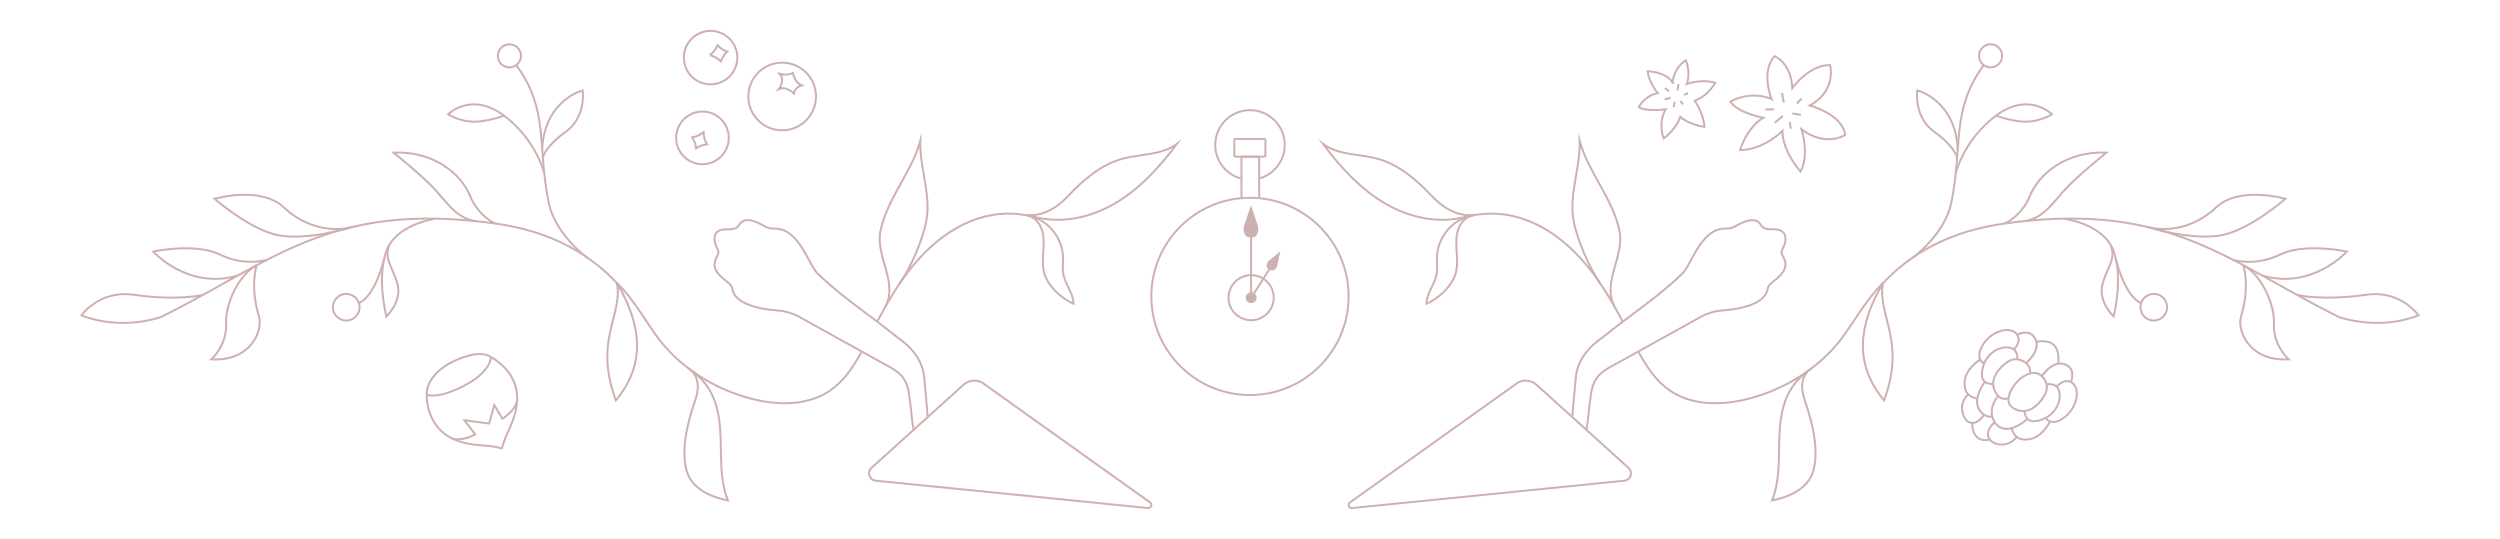 <?xml version="1.0" encoding="UTF-8"?><svg id="Noir" xmlns="http://www.w3.org/2000/svg" viewBox="0 0 619.25 133.49"><circle cx="309.62" cy="73.42" r="24.43" fill="none" stroke="#cfb0b0" stroke-miterlimit="10" stroke-width=".5"/><path d="M307.3,44.19c-3.63-1.01-6.29-4.34-6.29-8.29,0-4.75,3.85-8.61,8.61-8.61s8.61,3.85,8.61,8.61c0,3.92-2.62,7.22-6.2,8.27" fill="none" stroke="#cfb0b0" stroke-miterlimit="10" stroke-width=".5"/><rect x="305.74" y="34.41" width="7.7" height="4.39" rx=".29" ry=".29" fill="none" stroke="#cfb0b0" stroke-miterlimit="10" stroke-width=".5"/><polyline points="307.51 48.99 307.51 38.8 311.9 38.8 311.9 48.99" fill="none" stroke="#cfb0b0" stroke-miterlimit="10" stroke-width=".5"/><path d="M314.6,66.86l.08.05c.6.36,1.54-.3,1.73-1.22l.73-3.45-2.75,2.24c-.73.6-.89,1.72-.28,2.08l.08.05" fill="#cfb0b0"/><path d="M309.91,79.32c-3.09,0-5.6-2.5-5.6-5.58s2.51-5.58,5.6-5.58,5.59,2.5,5.59,5.58-2.51,5.58-5.59,5.58Z" fill="none" stroke="#cfb0b0" stroke-miterlimit="10" stroke-width=".5"/><path d="M311.26,73.74c0,.74-.61,1.34-1.35,1.34s-1.35-.6-1.35-1.34.61-1.34,1.35-1.34,1.35.6,1.35,1.34Z" fill="#cfb0b0"/><path d="M310.21,58.78h.13c1,0,1.66-1.58,1.21-2.91l-1.69-5.02-1.69,5.02c-.45,1.34.2,2.91,1.21,2.91h.13" fill="#cfb0b0"/><line x1="309.9" y1="73.42" x2="309.9" y2="57.89" fill="none" stroke="#cfb0b0" stroke-miterlimit="10" stroke-width=".5"/><line x1="310.22" y1="73.3" x2="314.6" y2="66.41" fill="none" stroke="#cfb0b0" stroke-miterlimit="10" stroke-width=".5"/><path d="M375.6,95.04l-41.22,29.41c-.64.46-.26,1.47.52,1.39l67.45-6.77c1.57-.16,2.21-2.11,1.04-3.17l-11.24-10.15-11.56-10.44c-1.39-1.26-3.48-1.38-5.01-.29Z" fill="none" stroke="#cfb0b0" stroke-miterlimit="10" stroke-width=".5"/><path d="M389.48,103.19c.16-2.3.64-7.45.85-9.74l.02-.13c.42-4.25,3.33-7.55,6.73-9.84,5.98-4.89,14.42-10.44,19.93-16.03,1.6-2.03,2.79-5.41,4.83-7.79,1.89-2.33,3.7-3.11,5.97-3.06,1.1.02,1.74-.39,2.29-.7,1.4-.79,3.24-1.68,4.78-1.27.49.14.86.48,1.21.95,1.22,2.22,3.94.4,5.54,1.92.65.61.73,1.6.56,2.44-.19,1.29-1.34,2.22-.69,3.3,1.66,2.78.4,4.34-2.04,6.32-.69.55-1.43.98-1.62,2.05-.64,3.73-6.88,5.02-11.21,5.29-1.7.12-3.58.63-5.1,1.45-1.99,1.1-16.38,9.08-21.64,11.99-2.63,1.37-4.46,2.55-5.39,5.32-.72,2.51-.96,7.46-1.54,10.83" fill="none" stroke="#cfb0b0" stroke-miterlimit="10" stroke-width=".5"/><path d="M568.99,73.06s6.14,1.52,17.17-.05c8.56-1.22,12.9,5.11,12.9,5.11-10,3.93-19.67.42-19.67.42-8.86-4.4-16.33-8.91-23.72-12.85-15.83-8.42-31.27-14.17-59.09-10.33-13.6,1.88-23.59,7.51-30.6,15.27" fill="none" stroke="#cfb0b0" stroke-miterlimit="10" stroke-width=".5"/><path d="M555.66,65.7s1.78,4.99-.55,12.66c-1.09,3.59,2.12,11.23,11.78,10.65,0,0-3.88-3.5-3.64-8.7.24-5.2-3.28-12.39-7.59-14.61" fill="none" stroke="#cfb0b0" stroke-miterlimit="10" stroke-width=".5"/><path d="M532.17,56.29s8.72,2.63,16.78-4.93c5.77-5.42,17.16-2.11,17.16-2.11,0,0-8.81,7.65-15.73,9-7.43,1.45-18.2-1.96-18.2-1.96Z" fill="none" stroke="#cfb0b0" stroke-miterlimit="10" stroke-width=".5"/><path d="M553.05,64.33s5.42,1.8,11.66-1.25c6.24-3.04,16.6-.77,16.6-.77,0,0-8.57,9.57-20.92,5.95" fill="none" stroke="#cfb0b0" stroke-miterlimit="10" stroke-width=".5"/><path d="M511.61,54.24s10.44,1.42,12.23,8.95c2.56,10.74,6.43,11.84,6.43,11.84" fill="none" stroke="#cfb0b0" stroke-miterlimit="10" stroke-width=".5"/><circle cx="533.49" cy="76.1" r="3.3" fill="none" stroke="#cfb0b0" stroke-miterlimit="10" stroke-width=".5"/><path d="M524.01,63.86s1.67,5.15-.46,14.56c0,0-3.8-3.63-2.82-7.77s3.46-6.29,2.17-9.6" fill="none" stroke="#cfb0b0" stroke-miterlimit="10" stroke-width=".5"/><path d="M496.57,55.37s4.13-1.7,6.28-6.92,8.74-11.05,18.94-10.66c0,0-7.68,6.14-10.79,9.71-3.11,3.57-5.28,6.75-9.85,7.31" fill="none" stroke="#cfb0b0" stroke-miterlimit="10" stroke-width=".5"/><path d="M473.76,63.87s7.94-5.74,9.57-13.65c2.91-14.11-.17-22.82,8.02-34.07" fill="none" stroke="#cfb0b0" stroke-miterlimit="10" stroke-width=".5"/><circle cx="493.07" cy="13.83" r="2.86" fill="none" stroke="#cfb0b0" stroke-miterlimit="10" stroke-width=".5"/><path d="M484.74,38.92s-.52-2.59-5.65-6.29c-5.13-3.69-4.19-10.24-4.19-10.24,0,0,9.3,2.28,10.05,14.43" fill="none" stroke="#cfb0b0" stroke-miterlimit="10" stroke-width=".5"/><path d="M484.42,42.99s1.93-8.35,10.03-14.38c8.11-6.03,13.81-.3,13.81-.3,0,0-3.56,2.39-8.29,1.71-3.78-.55-5.52-1.4-5.52-1.4" fill="none" stroke="#cfb0b0" stroke-miterlimit="10" stroke-width=".5"/><path d="M401.99,79.73c-2.56-4.85-5.33-9.58-8.8-13.81-4.38-5.34-9.99-9.87-16.58-11.91-4.12-1.28-8.65-1.47-12.81-.42" fill="none" stroke="#cfb0b0" stroke-miterlimit="10" stroke-width=".5"/><path d="M466.48,70.05c-4.29,4.1-7.76,10.57-10.7,14.3-5.52,6.99-13.47,11.89-22.06,14.26-6.67,1.84-14.29,2.05-20.01-1.82-3.44-2.33-5.78-5.83-7.8-9.52" fill="none" stroke="#cfb0b0" stroke-miterlimit="10" stroke-width=".5"/><path d="M396.47,70.33c-2.79-3.96-5.9-11.07-6.72-15.84-1.11-6.47,1.72-13,1.54-19.57,2.17,7.86,8.23,14.3,9.86,22.29,1.27,6.23-4.37,12.69-1.27,18.67" fill="none" stroke="#cfb0b0" stroke-miterlimit="10" stroke-width=".5"/><path d="M448.88,91.12c-4.18,2.83-6.1,5.91-7.14,9.67-1.05,3.77-1.01,7.73-1.08,11.64-.07,3.91-.26,7.9-1.71,11.53,5.28-1.07,8.67-3.4,9.89-6.45,2.12-5.32-.1-13.2-1.36-17.02-.74-2.25-2.35-6.14.75-8.92" fill="none" stroke="#cfb0b0" stroke-miterlimit="10" stroke-width=".5"/><path d="M466.46,70.07c-6.19,10.39-7.24,20.21.24,29.12,2.4-6.74,2.61-11.56,1.29-17.49-.78-3.5-2.43-8.16-1.52-11.62" fill="none" stroke="#cfb0b0" stroke-miterlimit="10" stroke-width=".5"/><path d="M363.78,53.58c-4.37,1.23-7.7,5.48-7.85,10.01-.05,1.43.19,2.88-.07,4.28-.46,2.58-2.5,4.76-2.53,7.38,1.91-.87,3.63-2.15,5.02-3.72.97-1.1,1.79-2.35,2.2-3.76.51-1.73.39-3.58.27-5.38-.12-1.8-.23-3.65.31-5.38s1.87-3.32,3.65-3.64" fill="none" stroke="#cfb0b0" stroke-miterlimit="10" stroke-width=".5"/><path d="M364.46,53.25c-6.86,2.44-14.68.96-21.01-2.64-6.33-3.6-11.36-9.11-15.71-14.95,3.8,2.84,9.04,2.42,13.6,3.7,5.16,1.45,9.43,5.08,13.11,8.98,2.77,2.94,6.29,5.43,11.01,4.89" fill="none" stroke="#cfb0b0" stroke-miterlimit="10" stroke-width=".5"/><path d="M243.65,95.04l41.22,29.41c.64.46.26,1.47-.52,1.39l-67.45-6.77c-1.57-.16-2.21-2.11-1.04-3.17l11.24-10.15,11.56-10.44c1.39-1.26,3.48-1.38,5.01-.29Z" fill="none" stroke="#cfb0b0" stroke-miterlimit="10" stroke-width=".5"/><path d="M229.77,103.19c-.16-2.3-.64-7.45-.85-9.74l-.02-.13c-.42-4.25-3.33-7.55-6.73-9.84-5.98-4.89-14.42-10.44-19.93-16.03-1.6-2.03-2.79-5.41-4.83-7.79-1.89-2.33-3.7-3.11-5.97-3.06-1.1.02-1.74-.39-2.29-.7-1.4-.79-3.24-1.68-4.78-1.27-.49.14-.86.48-1.21.95-1.22,2.22-3.94.4-5.54,1.92-.65.61-.73,1.6-.56,2.44.19,1.29,1.34,2.22.69,3.3-1.66,2.78-.4,4.34,2.04,6.32.69.55,1.43.98,1.62,2.05.64,3.73,6.88,5.02,11.21,5.29,1.7.12,3.58.63,5.1,1.45,1.99,1.1,16.38,9.08,21.64,11.99,2.63,1.37,4.46,2.55,5.39,5.32.72,2.51.96,7.46,1.54,10.83" fill="none" stroke="#cfb0b0" stroke-miterlimit="10" stroke-width=".5"/><path d="M50.26,73.06s-6.14,1.52-17.17-.05c-8.56-1.22-12.9,5.11-12.9,5.11,10,3.93,19.67.42,19.67.42,8.86-4.4,16.33-8.91,23.72-12.85,15.83-8.42,31.27-14.17,59.09-10.33,13.6,1.88,23.59,7.51,30.6,15.27" fill="none" stroke="#cfb0b0" stroke-miterlimit="10" stroke-width=".5"/><path d="M63.59,65.7s-1.78,4.99.55,12.66c1.09,3.59-2.12,11.23-11.78,10.65,0,0,3.88-3.5,3.64-8.7-.24-5.2,3.28-12.39,7.59-14.61" fill="none" stroke="#cfb0b0" stroke-miterlimit="10" stroke-width=".5"/><path d="M87.08,56.29s-8.72,2.63-16.78-4.93c-5.77-5.42-17.16-2.11-17.16-2.11,0,0,8.81,7.65,15.73,9,7.43,1.45,18.2-1.96,18.2-1.96Z" fill="none" stroke="#cfb0b0" stroke-miterlimit="10" stroke-width=".5"/><path d="M66.2,64.33s-5.42,1.8-11.66-1.25c-6.24-3.04-16.6-.77-16.6-.77,0,0,8.57,9.57,20.92,5.95" fill="none" stroke="#cfb0b0" stroke-miterlimit="10" stroke-width=".5"/><path d="M107.63,54.24s-10.44,1.42-12.23,8.95c-2.56,10.74-6.43,11.84-6.43,11.84" fill="none" stroke="#cfb0b0" stroke-miterlimit="10" stroke-width=".5"/><circle cx="85.76" cy="76.1" r="3.3" fill="none" stroke="#cfb0b0" stroke-miterlimit="10" stroke-width=".5"/><path d="M95.24,63.86s-1.67,5.15.46,14.56c0,0,3.8-3.63,2.82-7.77s-3.46-6.29-2.17-9.6" fill="none" stroke="#cfb0b0" stroke-miterlimit="10" stroke-width=".5"/><path d="M122.68,55.37s-4.13-1.7-6.28-6.92c-2.15-5.22-8.74-11.05-18.94-10.66,0,0,7.68,6.14,10.79,9.71,3.11,3.57,5.28,6.75,9.85,7.31" fill="none" stroke="#cfb0b0" stroke-miterlimit="10" stroke-width=".5"/><path d="M145.49,63.87s-7.94-5.74-9.57-13.65c-2.91-14.11.17-22.82-8.02-34.07" fill="none" stroke="#cfb0b0" stroke-miterlimit="10" stroke-width=".5"/><circle cx="126.18" cy="13.83" r="2.86" fill="none" stroke="#cfb0b0" stroke-miterlimit="10" stroke-width=".5"/><path d="M134.5,38.92s.52-2.59,5.65-6.29c5.13-3.69,4.19-10.24,4.19-10.24,0,0-9.3,2.28-10.05,14.43" fill="none" stroke="#cfb0b0" stroke-miterlimit="10" stroke-width=".5"/><path d="M134.83,42.99s-1.93-8.35-10.03-14.38c-8.11-6.03-13.81-.3-13.81-.3,0,0,3.56,2.39,8.29,1.71,3.78-.55,5.52-1.4,5.52-1.4" fill="none" stroke="#cfb0b0" stroke-miterlimit="10" stroke-width=".5"/><path d="M217.25,79.73c2.56-4.85,5.33-9.58,8.8-13.81,4.38-5.34,9.99-9.87,16.58-11.91,4.12-1.28,8.65-1.47,12.81-.42" fill="none" stroke="#cfb0b0" stroke-miterlimit="10" stroke-width=".5"/><path d="M152.77,70.05c4.29,4.1,7.76,10.57,10.7,14.3,5.52,6.99,13.47,11.89,22.06,14.26,6.67,1.84,14.29,2.05,20.01-1.82,3.44-2.33,5.78-5.83,7.8-9.52" fill="none" stroke="#cfb0b0" stroke-miterlimit="10" stroke-width=".5"/><path d="M222.77,70.33c2.79-3.96,5.9-11.07,6.72-15.84,1.11-6.47-1.72-13-1.54-19.57-2.17,7.86-8.23,14.3-9.86,22.29-1.27,6.23,4.37,12.69,1.27,18.67" fill="none" stroke="#cfb0b0" stroke-miterlimit="10" stroke-width=".5"/><path d="M170.36,91.12c4.18,2.83,6.1,5.91,7.14,9.67s1.01,7.73,1.08,11.64c.07,3.91.26,7.9,1.71,11.53-5.28-1.07-8.67-3.4-9.89-6.45-2.12-5.32.1-13.2,1.36-17.02.74-2.25,2.35-6.14-.75-8.92" fill="none" stroke="#cfb0b0" stroke-miterlimit="10" stroke-width=".5"/><path d="M152.78,70.07c6.19,10.39,7.24,20.21-.24,29.12-2.4-6.74-2.61-11.56-1.29-17.49.78-3.5,2.43-8.16,1.52-11.62" fill="none" stroke="#cfb0b0" stroke-miterlimit="10" stroke-width=".5"/><path d="M255.46,53.58c4.37,1.23,7.7,5.48,7.85,10.01.05,1.43-.19,2.88.07,4.28.46,2.58,2.5,4.76,2.53,7.38-1.91-.87-3.63-2.15-5.02-3.72-.97-1.1-1.79-2.35-2.2-3.76-.51-1.73-.39-3.58-.27-5.38.12-1.8.23-3.65-.31-5.38s-1.87-3.32-3.65-3.64" fill="none" stroke="#cfb0b0" stroke-miterlimit="10" stroke-width=".5"/><path d="M254.78,53.25c6.86,2.44,14.68.96,21.01-2.64,6.33-3.6,11.36-9.11,15.71-14.95-3.8,2.84-9.04,2.42-13.6,3.7-5.16,1.45-9.43,5.08-13.11,8.98-2.77,2.94-6.29,5.43-11.01,4.89" fill="none" stroke="#cfb0b0" stroke-miterlimit="10" stroke-width=".5"/><circle cx="193.74" cy="23.9" r="8.38" fill="none" stroke="#cfb0b0" stroke-miterlimit="10" stroke-width=".5"/><circle cx="176.01" cy="14.27" r="6.62" fill="none" stroke="#cfb0b0" stroke-miterlimit="10" stroke-width=".5"/><circle cx="174" cy="34.15" r="6.52" fill="none" stroke="#cfb0b0" stroke-miterlimit="10" stroke-width=".5"/><polygon points="171.41 34.02 171.41 34.03 171.41 34.02 171.41 34.02" fill="none" stroke="#cfb0b0" stroke-miterlimit="10" stroke-width=".5"/><path d="M174.28,32.74c-.83.68-1.8,1.16-2.87,1.28,0,0,0,0,0,.01.59.8.91,1.73,1.02,2.71.81-.55,1.74-.91,2.72-.98,0,0,0,0,.01,0-.6-.89-.87-1.95-.88-3.02Z" fill="none" stroke="#cfb0b0" stroke-miterlimit="10" stroke-width=".5"/><path d="M178.56,15.22s0,0,0-.01c0,0,0,0,0,0,0,0,0,0,0,0Z" fill="none" stroke="#cfb0b0" stroke-miterlimit="10" stroke-width=".5"/><path d="M175.83,13.66c1.04.27,2,.77,2.73,1.56,0,0,0,0,0,0,.3-.94.86-1.76,1.58-2.42-.92-.33-1.76-.87-2.4-1.62,0,0,0,0-.01,0-.37,1.02-1.06,1.85-1.92,2.5Z" fill="none" stroke="#cfb0b0" stroke-miterlimit="10" stroke-width=".5"/><path d="M193.07,18.24s1.65.62,3.35-.14c0,0,.26,2.21,2.19,3.04,0,0-1.69.36-1.95,2.02,0,0-2-1.99-3.75-1.08,0,0,1.77-2.32.16-3.84Z" fill="none" stroke="#cfb0b0" stroke-miterlimit="10" stroke-width=".5"/><path d="M438.78,24.48s-2.72-6.81.81-10.57c0,0,4.07,1.68,4.37,7.9,0,0,4.04-5.74,9.35-5.7,0,0,1.73,6.43-5.05,10.01,0,0,8.07,2.12,8.81,7.3,0,0-4.81,3.15-10.83-1.38,0,0,2.05,6.32-.26,10.46,0,0-4.46-4.93-4.46-10.07,0,0-4.66,4.71-10.49,4.75,0,0,1.51-5.45,5.74-8.01,0,0-6.22-1.13-8.16-3.99,0,0,4.39-2.84,10.16-.71Z" fill="none" stroke="#cfb0b0" stroke-miterlimit="10" stroke-width=".5"/><line x1="441.4" y1="23.01" x2="441.84" y2="25.43" fill="none" stroke="#cfb0b0" stroke-miterlimit="10" stroke-width=".5"/><line x1="445.09" y1="25.64" x2="446.24" y2="24.43" fill="none" stroke="#cfb0b0" stroke-miterlimit="10" stroke-width=".5"/><line x1="443.96" y1="28.11" x2="446.09" y2="28.43" fill="none" stroke="#cfb0b0" stroke-miterlimit="10" stroke-width=".5"/><line x1="443.34" y1="30.19" x2="443.57" y2="31.88" fill="none" stroke="#cfb0b0" stroke-miterlimit="10" stroke-width=".5"/><line x1="441.62" y1="28.72" x2="439.59" y2="30.44" fill="none" stroke="#cfb0b0" stroke-miterlimit="10" stroke-width=".5"/><line x1="439.41" y1="27.09" x2="437.3" y2="27.09" fill="none" stroke="#cfb0b0" stroke-miterlimit="10" stroke-width=".5"/><path d="M414.3,20.52s.08-3.45,3.27-5.61c0,0,1.3,2.81.23,5.91,0,0,3.6-1.38,7.06-.3,0,0-1.9,3.39-5.09,4.42,0,0,2.25,3.16,2.42,6.49,0,0-3.77-.51-5.99-2.49,0,0-.79,2.89-4.12,5.35,0,0-1.51-3.87.52-7.2,0,0-5.05.63-6.69-.57,0,0,1.52-2.85,4.71-3.46,0,0-2.28-2.73-2.48-5.42,0,0,4.76.16,6.17,2.88Z" fill="none" stroke="#cfb0b0" stroke-miterlimit="10" stroke-width=".5"/><line x1="412.39" y1="21.82" x2="413.41" y2="22.63" fill="none" stroke="#cfb0b0" stroke-miterlimit="10" stroke-width=".5"/><line x1="413.83" y1="24.22" x2="412.32" y2="24.6" fill="none" stroke="#cfb0b0" stroke-miterlimit="10" stroke-width=".5"/><line x1="414.85" y1="25.19" x2="414.56" y2="26.52" fill="none" stroke="#cfb0b0" stroke-miterlimit="10" stroke-width=".5"/><line x1="416.24" y1="25.03" x2="416.89" y2="25.86" fill="none" stroke="#cfb0b0" stroke-miterlimit="10" stroke-width=".5"/><line x1="417.13" y1="23.49" x2="418.15" y2="23.07" fill="none" stroke="#cfb0b0" stroke-miterlimit="10" stroke-width=".5"/><line x1="415.5" y1="22.44" x2="415.76" y2="20.8" fill="none" stroke="#cfb0b0" stroke-miterlimit="10" stroke-width=".5"/><path d="M502.88,92.32c.03-.89-.26-1.72-1.01-2.36,0,0-2.13-2.01-4.65-.28-2.52,1.73-5.1,5.18-2.29,8.38.62.7,1.48.86,2.41.66" fill="none" stroke="#cfb0b0" stroke-miterlimit="10" stroke-width=".5"/><path d="M499.7,88.98s.42-3.07-2.89-2.94-6.15,3.5-5.86,7.15c.11,1.44,1.55,2,2.76,1.94" fill="none" stroke="#cfb0b0" stroke-miterlimit="10" stroke-width=".5"/><path d="M498.86,86.58s2.24-2.28.48-4.04-6.02-.5-8.09,2.7c-1.45,2.23-1.24,4.03.22,4.81" fill="none" stroke="#cfb0b0" stroke-miterlimit="10" stroke-width=".5"/><path d="M499.7,82.88s2.71-1.41,4.12.52.54,4.25-1.94,6.56" fill="none" stroke="#cfb0b0" stroke-miterlimit="10" stroke-width=".5"/><path d="M491.61,94.64s-3.08,4.11-1.36,6.81c.59.92,1.54,1.88,3.23,1.77" fill="none" stroke="#cfb0b0" stroke-miterlimit="10" stroke-width=".5"/><path d="M490.41,89.11s-3.47,2.21-3.75,5.23c-.28,3.02,1.17,4.01,3.08,4.38" fill="none" stroke="#cfb0b0" stroke-miterlimit="10" stroke-width=".5"/><path d="M487.55,97.71s-2.06,1.5-1.43,4.42,3.16,3.78,5.21.73" fill="none" stroke="#cfb0b0" stroke-miterlimit="10" stroke-width=".5"/><path d="M505.75,93.15s2.22,1.91.76,4.6c-1.46,2.69-4.62,5.61-8.1,3.15-3.48-2.46,3.72-11.18,7.35-7.75Z" fill="none" stroke="#cfb0b0" stroke-miterlimit="10" stroke-width=".5"/><path d="M506.95,95.21s3.01-.73,3.23,2.57c.21,3.31-2.84,6.47-6.51,6.56-1.44.04-2.15-1.34-2.22-2.54" fill="none" stroke="#cfb0b0" stroke-miterlimit="10" stroke-width=".5"/><path d="M509.41,95.8s2.03-2.46,3.97-.89c1.94,1.57,1.12,5.94-1.85,8.33-2.07,1.67-3.88,1.65-4.81.28" fill="none" stroke="#cfb0b0" stroke-miterlimit="10" stroke-width=".5"/><path d="M513.01,94.58s1.12-2.84-.94-4.05c-2.06-1.2-4.29-.1-6.32,2.61" fill="none" stroke="#cfb0b0" stroke-miterlimit="10" stroke-width=".5"/><path d="M502.15,103.83s-3.77,3.49-6.63,2.06c-.98-.49-1.54-1.28-1.85-2.11,0,0-1.28-2.48,1.26-5.72" fill="none" stroke="#cfb0b0" stroke-miterlimit="10" stroke-width=".5"/><path d="M507.77,104.47s-1.84,3.68-4.81,4.27c-2.98.59-4.11-.75-4.67-2.61" fill="none" stroke="#cfb0b0" stroke-miterlimit="10" stroke-width=".5"/><path d="M499.51,108.2s-1.28,2.21-4.24,1.88c-2.97-.33-4-3.11-1.18-5.47" fill="none" stroke="#cfb0b0" stroke-miterlimit="10" stroke-width=".5"/><path d="M492.89,108.88s-4.4,1.34-4.38-4.27" fill="none" stroke="#cfb0b0" stroke-miterlimit="10" stroke-width=".5"/><path d="M504.41,84.66s2.83-.67,4.36.83,1.04,4.56,1.04,4.56" fill="none" stroke="#cfb0b0" stroke-miterlimit="10" stroke-width=".5"/><path d="M105.69,97.76s-.31,7.77,6.42,10.9c4.86,2.26,8.45,1.2,12.23,2.45" fill="none" stroke="#cfb0b0" stroke-miterlimit="10" stroke-width=".5"/><path d="M121.63,88.46c-2.1-1.51-6.05-.59-9.62,1.2-3.57,1.79-6.33,4.7-6.32,8.09,0,0,2.43,1.29,9.18-2.16,6.76-3.45,6.76-7.14,6.76-7.14Z" fill="none" stroke="#cfb0b0" stroke-miterlimit="10" stroke-width=".5"/><path d="M121.63,88.46s6.95,3.48,6.45,10.88c-.36,5.35-3.02,7.98-3.75,11.9" fill="none" stroke="#cfb0b0" stroke-miterlimit="10" stroke-width=".5"/><path d="M128.09,99.34c-.61,2.54-3.64,4.37-3.64,4.37l-2.01-3.38-1.28,4.58-6.13-.82,2.68,3.5s-3.06,1.77-5.58,1.08" fill="none" stroke="#cfb0b0" stroke-miterlimit="10" stroke-width=".5"/></svg>